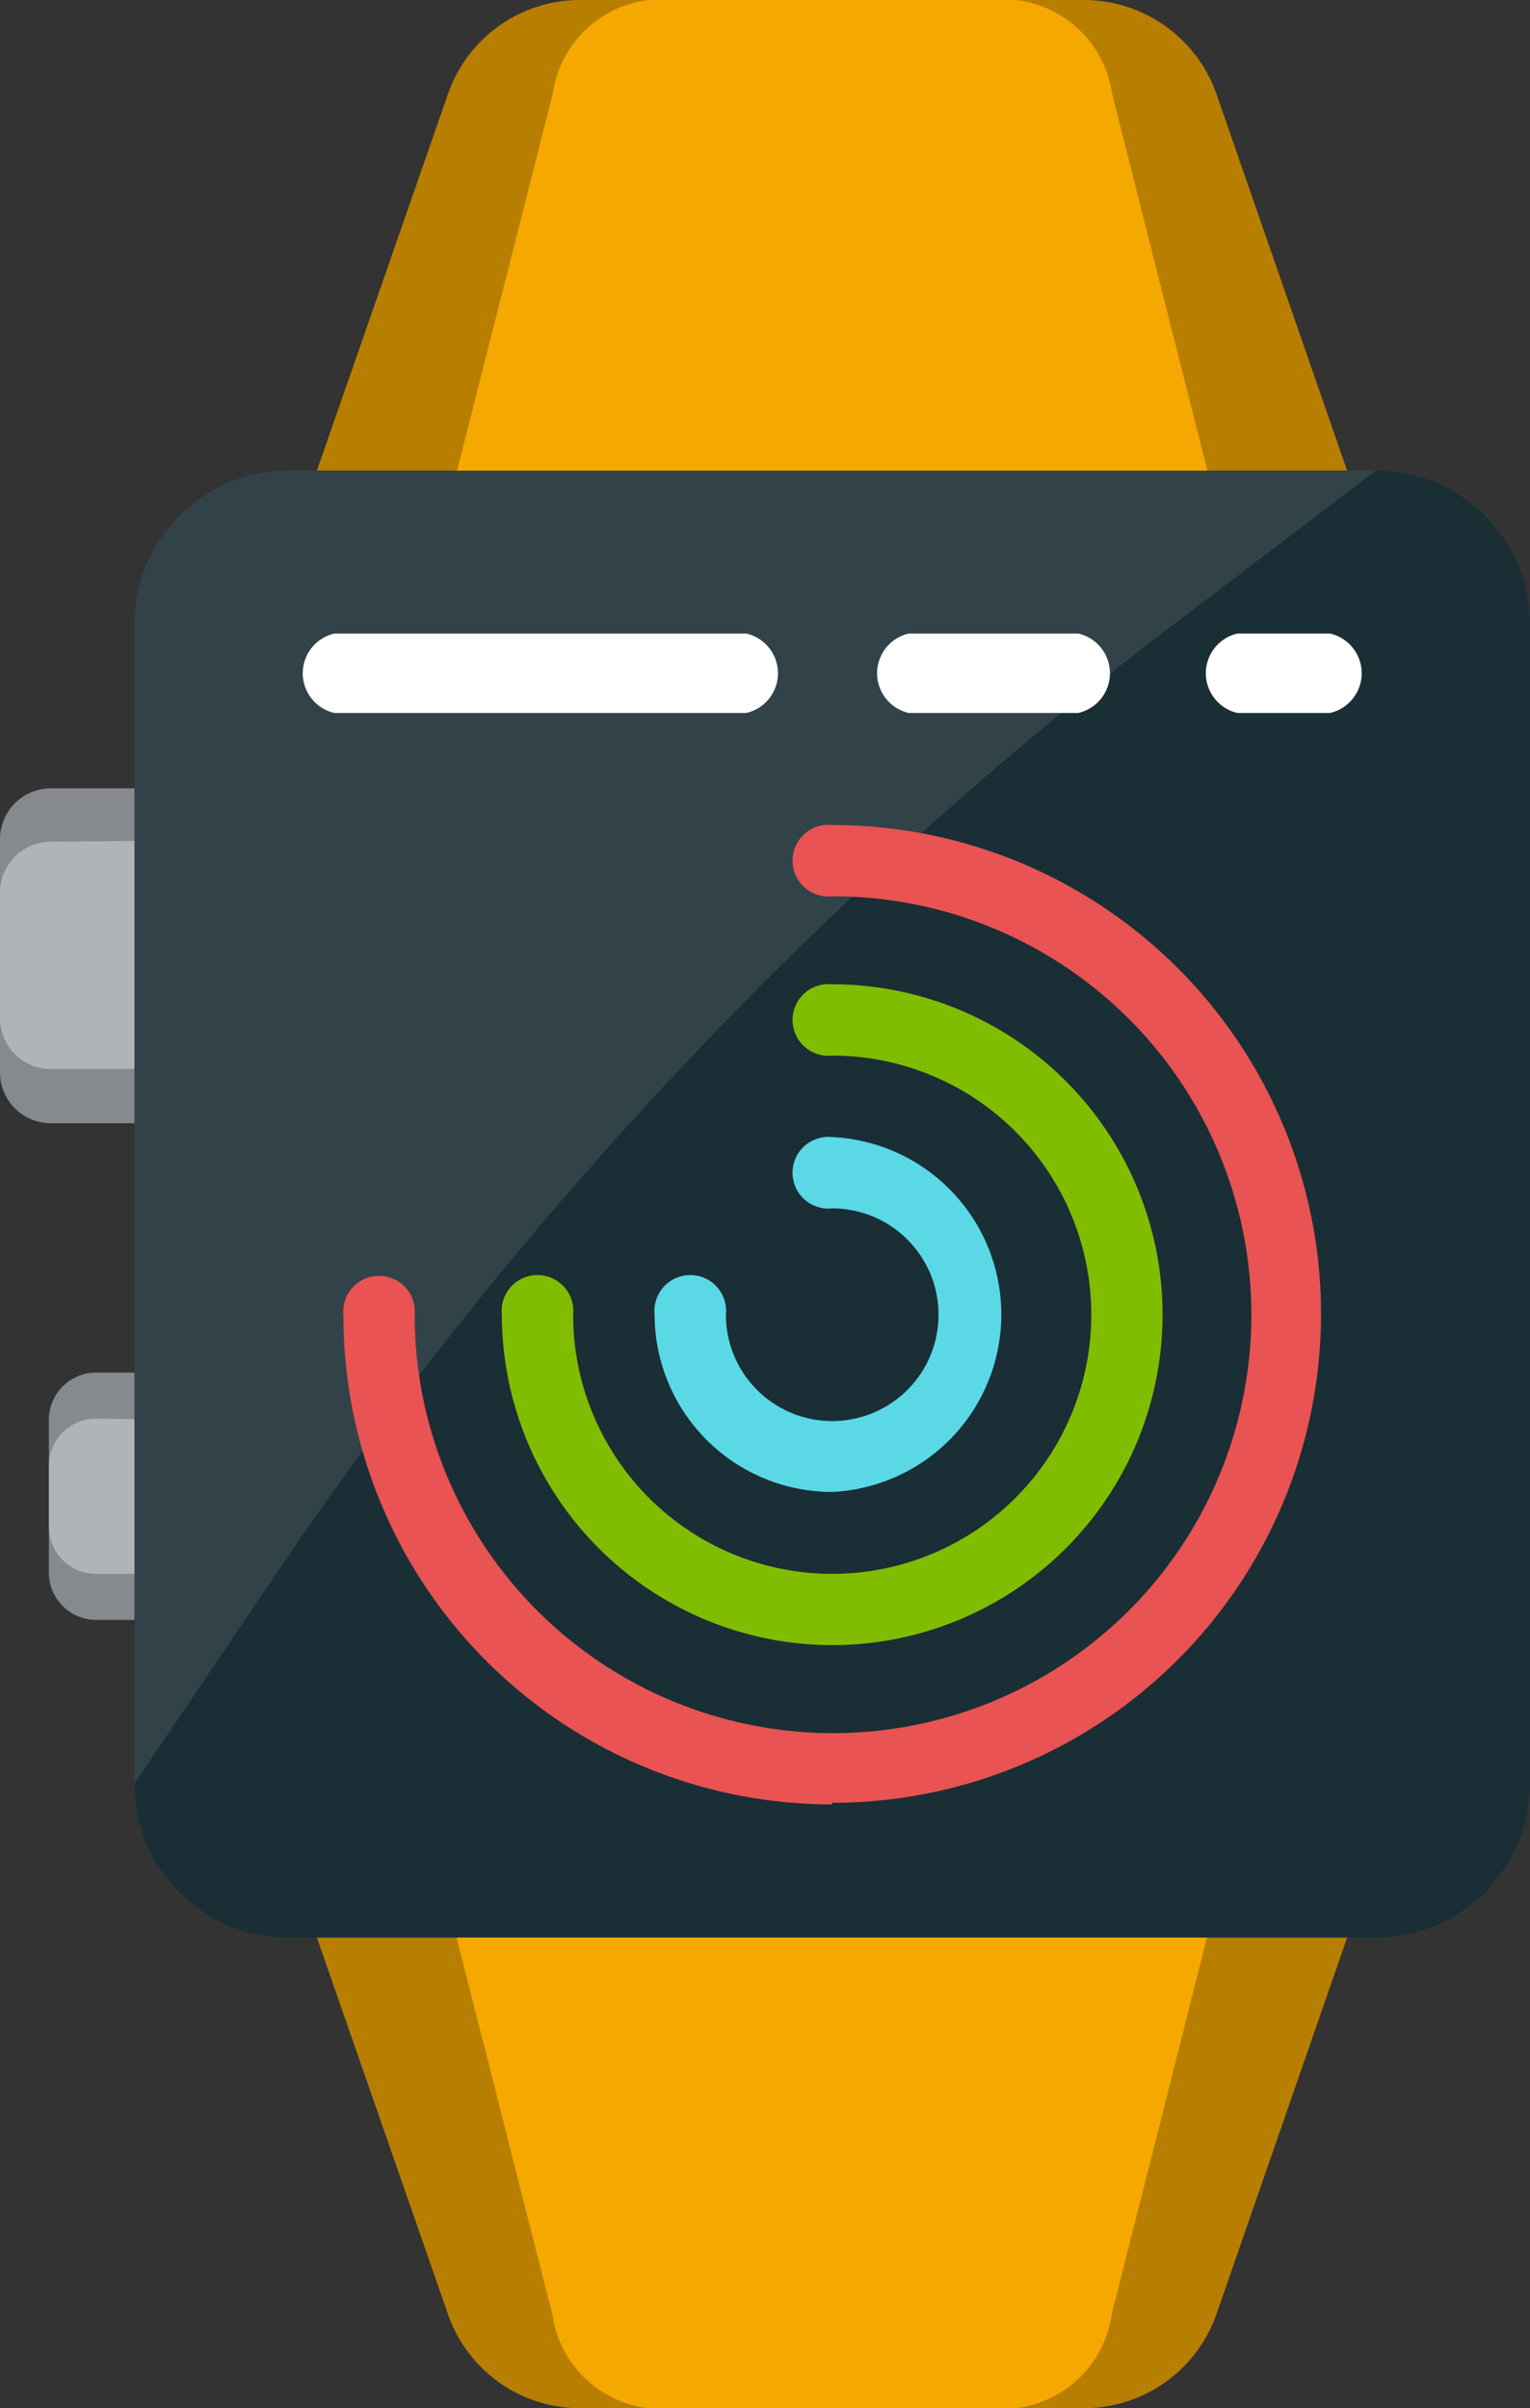 <svg xmlns="http://www.w3.org/2000/svg" viewBox="0 0 37.56 59.11"><rect x="0" y="0" width="37.56" height="59.11" fill="#333333" stroke="none"/><defs><style>.cls-1{fill:#314349;}.cls-2{fill:#1a2e35;}.cls-3{fill:#b87e00;}.cls-4{fill:#f5a800;}.cls-5{fill:#868a8e;}.cls-6{fill:#b1b4b6;}.cls-7{fill:#fff;}.cls-8{fill:#e95353;}.cls-9{fill:#80bc00;}.cls-10{fill:#5ad8e6;}</style></defs><g id="Capa_2" data-name="Capa 2"><g id="Capa_1-2" data-name="Capa 1"><rect class="cls-1" x="3.3" y="11.55" width="34.26" height="36.01" rx="3.78"/><path class="cls-2" d="M33.78,11.55l-5.26,4A98.91,98.91,0,0,0,6.73,38.7L3.3,43.78a3.78,3.78,0,0,0,3.78,3.78h26.7a3.78,3.78,0,0,0,3.78-3.78V15.33A3.78,3.78,0,0,0,33.78,11.55Z"/><path class="cls-3" d="M29.86,2.3A3.45,3.45,0,0,0,26.61,0H14.24A3.43,3.43,0,0,0,11,2.3L7.78,11.55H33.07Z"/><path class="cls-4" d="M27.3,2.3A2.7,2.7,0,0,0,24.93,0h-9a2.7,2.7,0,0,0-2.36,2.3l-2.35,9.25H29.64Z"/><path class="cls-3" d="M7.78,47.56,11,56.81a3.43,3.43,0,0,0,3.24,2.3H26.61a3.45,3.45,0,0,0,3.25-2.3l3.21-9.25Z"/><path class="cls-4" d="M11.21,47.56l2.35,9.25a2.7,2.7,0,0,0,2.36,2.3h9a2.7,2.7,0,0,0,2.37-2.3l2.34-9.25Z"/><path class="cls-5" d="M1.24,19.35A1.25,1.25,0,0,0,0,20.59v5.74a1.25,1.25,0,0,0,1.24,1.24H3.3V19.35Z"/><path class="cls-6" d="M1.24,20.66A1.25,1.25,0,0,0,0,21.9V25a1.25,1.25,0,0,0,1.24,1.24H3.3v-5.6Z"/><path class="cls-5" d="M2.36,33.69A1.16,1.16,0,0,0,1.2,34.85V38.6a1.16,1.16,0,0,0,1.16,1.16H3.3V33.69Z"/><path class="cls-6" d="M2.36,34.82A1.16,1.16,0,0,0,1.2,36v1.47a1.16,1.16,0,0,0,1.16,1.16H3.3v-3.8Z"/><path class="cls-7" d="M18.32,15.55H8.21a1,1,0,0,0,0,1.95H18.32a1,1,0,0,0,0-1.95Z"/><path class="cls-7" d="M26.47,15.55H22.31a1,1,0,0,0,0,1.95h4.16a1,1,0,0,0,0-1.95Z"/><path class="cls-7" d="M32.65,15.55H30.38a1,1,0,0,0,0,1.95h2.27a1,1,0,0,0,0-1.95Z"/><path class="cls-8" d="M20.43,44.29a12,12,0,0,1-12-12,.88.88,0,1,1,1.75,0A10.27,10.27,0,1,0,20.43,22a.88.88,0,1,1,0-1.75,12,12,0,1,1,0,24Z"/><path class="cls-9" d="M20.43,40.38a8.12,8.12,0,0,1-8.11-8.11.88.88,0,1,1,1.75,0,6.36,6.36,0,1,0,6.36-6.36.88.88,0,1,1,0-1.75,8.11,8.11,0,0,1,0,16.22Z"/><path class="cls-10" d="M20.43,36.62a4.36,4.36,0,0,1-4.36-4.35.88.88,0,1,1,1.75,0,2.61,2.61,0,1,0,2.61-2.61.88.88,0,1,1,0-1.75,4.36,4.36,0,0,1,0,8.71Z"/></g></g></svg>